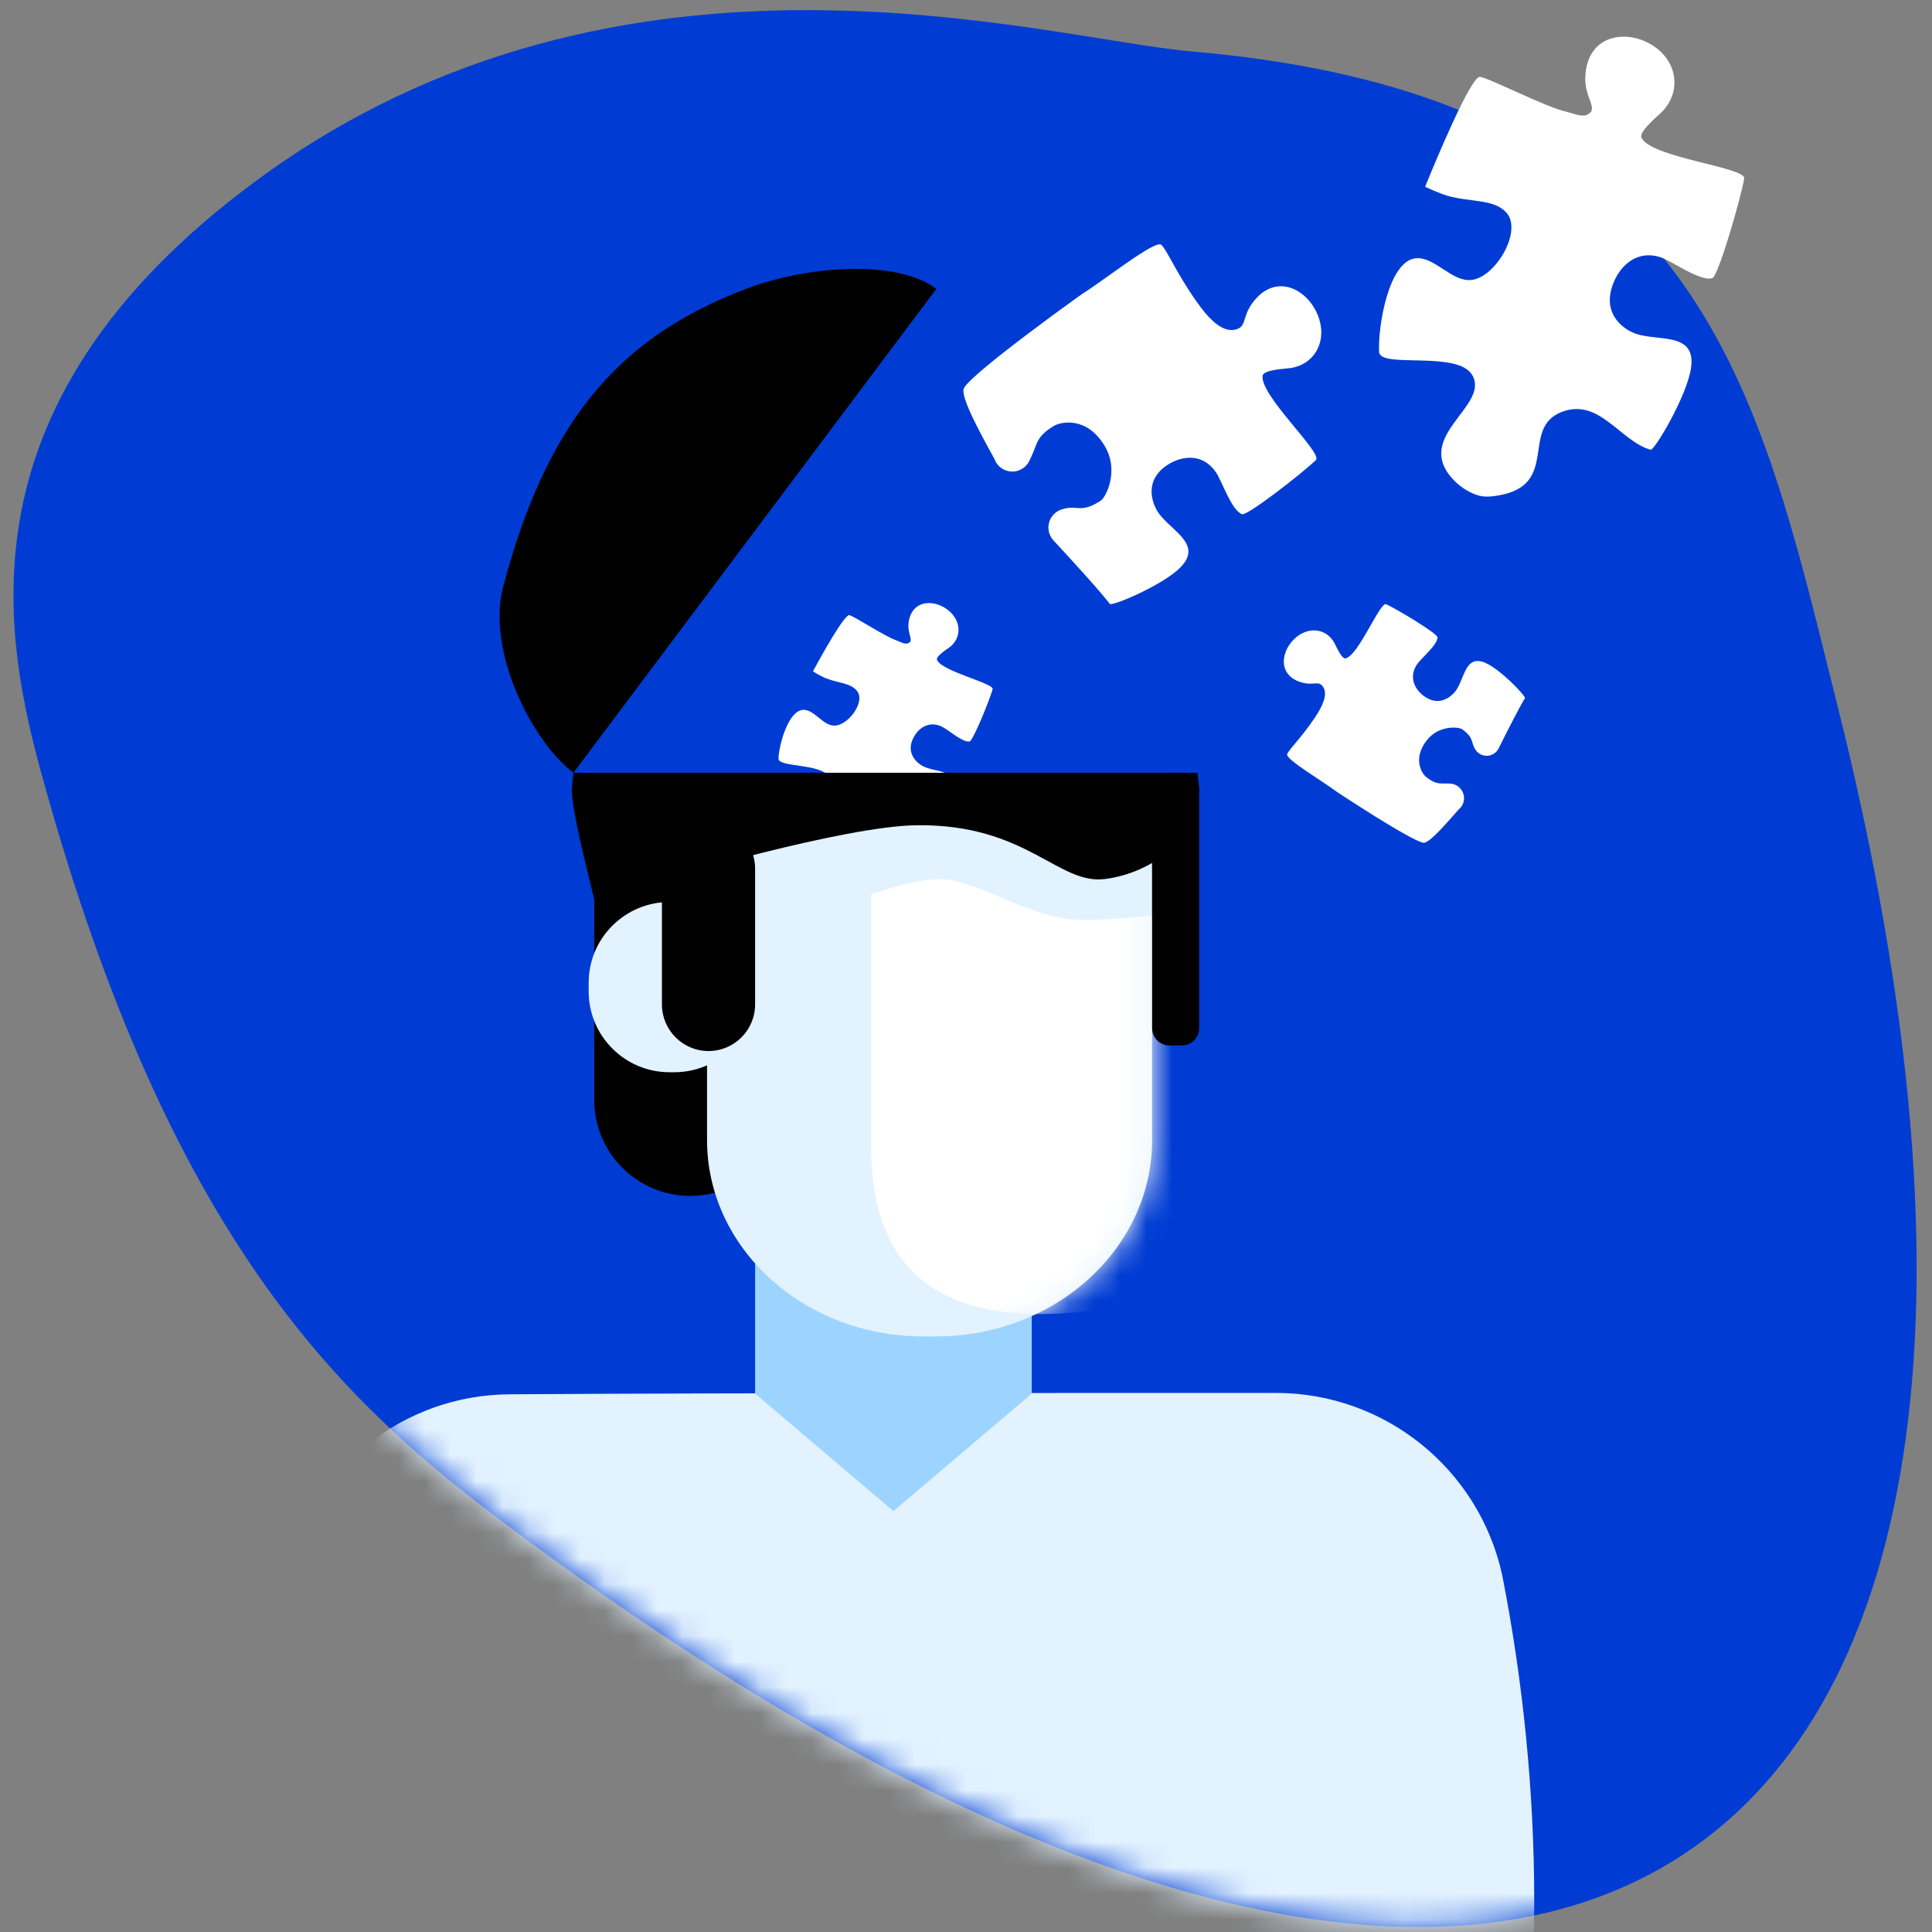 <?xml version="1.0" encoding="UTF-8"?> <svg xmlns="http://www.w3.org/2000/svg" xmlns:xlink="http://www.w3.org/1999/xlink" width="75" height="75" viewBox="0 0 75 75"><rect x="0" y="0" width="75" height="75" fill="#808080" stroke="none"/> <defs> <path id="a" d="M10.043,6.944 C24.213,-3.432 40.488,1.498 46.279,1.999 C66.113,3.715 68.204,14.912 71.325,27.368 C83.226,74.868 59.481,89.004 19.706,59.221 C13.464,54.546 6.864,48.538 1.879,31.002"></path> <path id="c" d="M17.725,0.035 L17.725,12.255 C17.725,16.384 14.106,19.75 9.596,19.875 L9.335,19.879 L8.838,19.879 C4.294,19.879 0.589,16.591 0.451,12.492 L0.447,12.255 L0.447,0.035"></path> <path id="e" d="M10.043,6.944 C24.213,-3.432 40.488,1.498 46.279,1.999 C66.113,3.715 68.204,14.912 71.325,27.368 C83.226,74.868 59.481,89.004 19.706,59.221 C13.464,54.546 6.864,48.538 1.879,31.002"></path> </defs> <g fill="none" fill-rule="evenodd"> <path fill="#003CD3" d="M46.279,1.999 C40.488,1.498 24.213,-3.432 10.043,6.944 C-2.218,15.921 0.273,25.349 1.879,31.002 C6.864,48.538 13.464,54.546 19.706,59.221 C59.481,89.004 83.226,74.868 71.325,27.368 C68.204,14.912 66.113,3.715 46.279,1.999"></path> <mask id="b" fill="white"> <use xlink:href="#a"></use> </mask> <path fill="#E2F2FF" d="M49.528,54.073 C53.749,54.073 57.402,57.008 58.312,61.13 C59.117,65.216 59.559,69.504 59.559,73.838 C59.559,95.809 48.412,113.646 34.683,113.646 C20.953,113.646 9.807,95.809 9.807,73.838 C9.807,69.504 10.249,65.216 11.106,61.141 C12.01,57.044 15.642,54.126 19.838,54.126 C27.935,54.073 41.43,54.073 49.528,54.073" mask="url(#b)"></path> <path fill="#FFFFFF" d="M31.557,26.064 C31.858,25.503 32.783,23.84 32.972,23.88 C33.158,23.92 34.355,24.709 34.791,24.857 C34.902,24.895 35.105,25.012 35.224,24.979 C35.521,24.896 35.211,24.635 35.271,24.175 C35.394,23.228 36.353,23.252 36.885,23.754 C37.322,24.165 37.318,24.778 36.861,25.127 C36.762,25.203 36.322,25.478 36.374,25.614 C36.546,26.063 38.6,26.524 38.534,26.757 C38.406,27.206 37.768,28.764 37.638,28.785 C37.367,28.829 36.806,28.323 36.566,28.209 C36.059,27.968 35.644,28.26 35.45,28.657 C35.181,29.209 35.536,29.566 35.781,29.716 C36.248,30.001 37.187,29.837 36.993,30.631 C36.851,31.211 36.025,32.292 35.946,32.259 C35.294,31.99 34.929,31.003 34.075,31.216 C33.147,31.448 33.895,32.755 32.543,32.814 C32.377,32.821 32.214,32.819 32.056,32.742 C31.865,32.649 31.695,32.507 31.567,32.338 C30.799,31.317 32.53,30.894 32.207,30.191 C31.944,29.619 30.212,29.805 30.221,29.447 C30.233,28.959 30.604,27.498 31.236,27.558 C31.64,27.595 31.948,28.153 32.373,28.168 C32.906,28.188 33.601,27.266 33.278,26.834 C33.03,26.502 32.521,26.523 32.024,26.315 C31.839,26.237 31.557,26.064 31.557,26.064" mask="url(#b)"></path> <path fill="#000000" d="M23.068,42.701 C23.068,44.756 24.737,46.425 26.792,46.425 C28.847,46.425 30.516,44.756 30.516,42.701 L30.516,33.723 C30.516,31.668 28.847,29.999 26.792,29.999 C24.737,29.999 23.068,31.668 23.068,33.723 L23.068,42.701" mask="url(#b)"></path> <polyline fill="#9DD4FF" points="40.053 54.102 34.683 58.659 29.313 54.102 29.313 44.842 40.053 44.842 40.053 54.102" mask="url(#b)"></polyline> <path fill="#E2F2FF" d="M44.725,32.035 L27.447,32.035 L27.447,44.255 C27.447,48.463 31.207,51.879 35.838,51.879 L36.335,51.879 C40.965,51.879 44.725,48.463 44.725,44.255 L44.725,32.035" mask="url(#b)"></path> <g transform="translate(27 32)"> <mask id="d" fill="white"> <use xlink:href="#c"></use> </mask> <path fill="#FFFFFF" d="M24.092,2.715 C24.092,2.715 17.213,3.797 14.825,3.701 C13.063,3.63 11.099,2.304 9.764,2.14 C8.77,2.017 6.814,2.715 6.814,2.715 L6.814,12.48 C6.814,17.043 9.173,20.206 17.217,18.578 L21.866,18.578 C26.497,18.578 24.092,17.043 24.092,12.48 L24.092,2.715" mask="url(#d)"></path> </g> <g> <mask id="f" fill="white"> <use xlink:href="#e"></use> </mask> <path fill="#E2F2FF" d="M29.313,38.154 C29.313,36.422 27.907,35.016 26.175,35.016 L25.99,35.016 C24.258,35.016 22.852,36.422 22.852,38.154 L22.852,38.486 C22.852,40.218 24.258,41.624 25.99,41.624 L26.175,41.624 C27.907,41.624 29.313,40.218 29.313,38.486 L29.313,38.154" mask="url(#f)"></path> <path fill="#000000" d="M46.487 29.999L46.551 30.605C46.551 32.546 44.728 33.884 42.902 34.123 41.075 34.361 39.868 31.989 35.593 32.035 32.75 32.066 25.846 34.123 25.846 34.123 24.768 34.123 23.291 35.878 23.068 34.923 22.781 33.692 22.197 31.507 22.197 30.605L22.26 29.999 46.487 29.999M22.26 29.999C20.707 28.834 18.866 25.32 19.533 22.779 21.35 15.859 24.439 12.942 28.965 11.212 31.285 10.325 34.796 10.047 36.35 11.212L22.26 29.999" mask="url(#f)"></path> <path fill="#000000" d="M25.696 38.992C25.696 39.99 26.507 40.801 27.505 40.801 28.503 40.801 29.313 39.99 29.313 38.992L29.313 33.723C29.313 32.725 28.503 31.915 27.505 31.915 26.507 31.915 25.696 32.725 25.696 33.723L25.696 38.992M44.725 39.915C44.725 40.284 45.024 40.583 45.393 40.583L45.882 40.583C46.251 40.583 46.551 40.284 46.551 39.915L46.551 30.668C46.551 30.299 46.251 29.999 45.882 29.999L45.393 29.999C45.024 29.999 44.725 30.299 44.725 30.668L44.725 39.915" mask="url(#f)"></path> </g> <path fill="#FFFFFF" d="M55.324 7.25C55.76 6.169 57.109 2.953 57.449 2.983 57.783 3.013 60.019 4.169 60.81 4.339 61.013 4.383 61.389 4.548 61.592 4.462 62.101 4.244 61.512 3.843 61.541 2.998 61.601 1.258 63.29 1.086 64.31 1.872 65.147 2.517 65.242 3.625 64.497 4.361 64.335 4.52 63.608 5.116 63.722 5.35 64.098 6.124 67.788 6.493 67.71 6.93 67.561 7.77 66.698 10.73 66.473 10.797 66.004 10.938 64.933 10.151 64.493 9.998 63.56 9.676 62.878 10.299 62.604 11.059 62.222 12.119 62.907 12.684 63.362 12.899 64.231 13.31 65.855 12.802 65.646 14.281 65.494 15.361 64.221 17.501 64.077 17.46 62.885 17.12 62.079 15.419 60.612 15.997 59.018 16.625 60.552 18.82 58.184 19.23 57.893 19.281 57.606 19.313 57.315 19.21 56.964 19.085 56.64 18.867 56.388 18.589 54.867 16.917 57.842 15.763 57.155 14.565 56.597 13.59 53.582 14.317 53.538 13.667 53.478 12.782 53.887 10.058 55.008 10.023 55.724 10 56.361 10.938 57.109 10.87 58.051 10.786 59.119 8.962 58.479 8.255 57.987 7.711 57.097 7.862 56.187 7.598 55.848 7.5 55.324 7.25 55.324 7.25M41.993 11.422C42.86 10.882 44.849 9.297 45.079 9.502 45.304 9.703 45.651 10.575 46.456 11.716 46.865 12.295 47.399 12.909 47.936 12.799 48.42 12.7 48.194 12.313 48.647 11.724 49.579 10.51 50.885 11.296 51.218 12.408 51.491 13.32 50.994 14.165 50.08 14.29 49.883 14.317 49.054 14.352 49.016 14.582 48.892 15.338 51.363 17.588 51.083 17.859 50.546 18.38 48.412 20.035 48.215 19.962 47.805 19.81 47.436 18.67 47.196 18.324 46.689 17.592 45.879 17.67 45.293 18.067 44.476 18.62 44.681 19.394 44.899 19.792 45.315 20.554 46.745 21.064 45.839 22.011 45.177 22.702 43.165 23.549 43.083 23.443 42.663 22.9 41.629 21.769 40.892 20.974 40.719 20.785 40.657 20.519 40.729 20.272 40.801 20.025 40.996 19.834 41.243 19.767 41.267 19.761 41.29 19.755 41.313 19.748 41.833 19.609 41.974 19.933 42.734 19.433 42.926 19.306 43.46 18.286 42.889 17.321 42.189 16.138 41.168 16.383 40.926 16.527 40.217 16.947 40.275 17.223 40.044 17.708 40.018 17.763 39.993 17.817 39.969 17.871 39.846 18.146 39.568 18.319 39.267 18.306 38.965 18.293 38.702 18.099 38.603 17.814 37.997 16.715 37.25 15.342 37.426 15.054 37.835 14.389 41.993 11.422 41.993 11.422M51.898 30.741C51.356 30.33 49.892 29.471 49.967 29.276 50.041 29.086 50.508 28.654 51.035 27.869 51.303 27.47 51.564 26.984 51.369 26.674 51.193 26.394 51.002 26.631 50.526 26.492 49.544 26.205 49.731 25.193 50.352 24.711 50.861 24.315 51.509 24.42 51.802 24.962 51.866 25.079 52.082 25.591 52.235 25.558 52.74 25.45 53.574 23.347 53.81 23.456 54.263 23.665 55.804 24.598 55.805 24.74 55.806 25.034 55.176 25.546 55.015 25.781 54.674 26.279 54.913 26.768 55.3 27.038 55.839 27.415 56.277 27.097 56.477 26.862 56.858 26.414 56.843 25.391 57.65 25.727 58.24 25.973 59.245 27.027 59.197 27.105 58.959 27.496 58.501 28.4 58.176 29.056 58.094 29.217 57.933 29.324 57.753 29.338 57.572 29.352 57.397 29.271 57.291 29.124 57.291 29.123 57.291 29.123 57.291 29.123 57.081 28.831 57.252 28.663 56.759 28.309 56.634 28.219 55.868 28.135 55.395 28.73 54.816 29.46 55.21 30.04 55.357 30.157 55.788 30.499 55.947 30.394 56.307 30.42 56.541 30.437 56.741 30.596 56.809 30.821 56.878 31.046 56.8 31.289 56.615 31.434 56.079 32.046 55.462 32.752 55.253 32.715 54.739 32.622 51.898 30.741 51.898 30.741"></path> </g> </svg> 